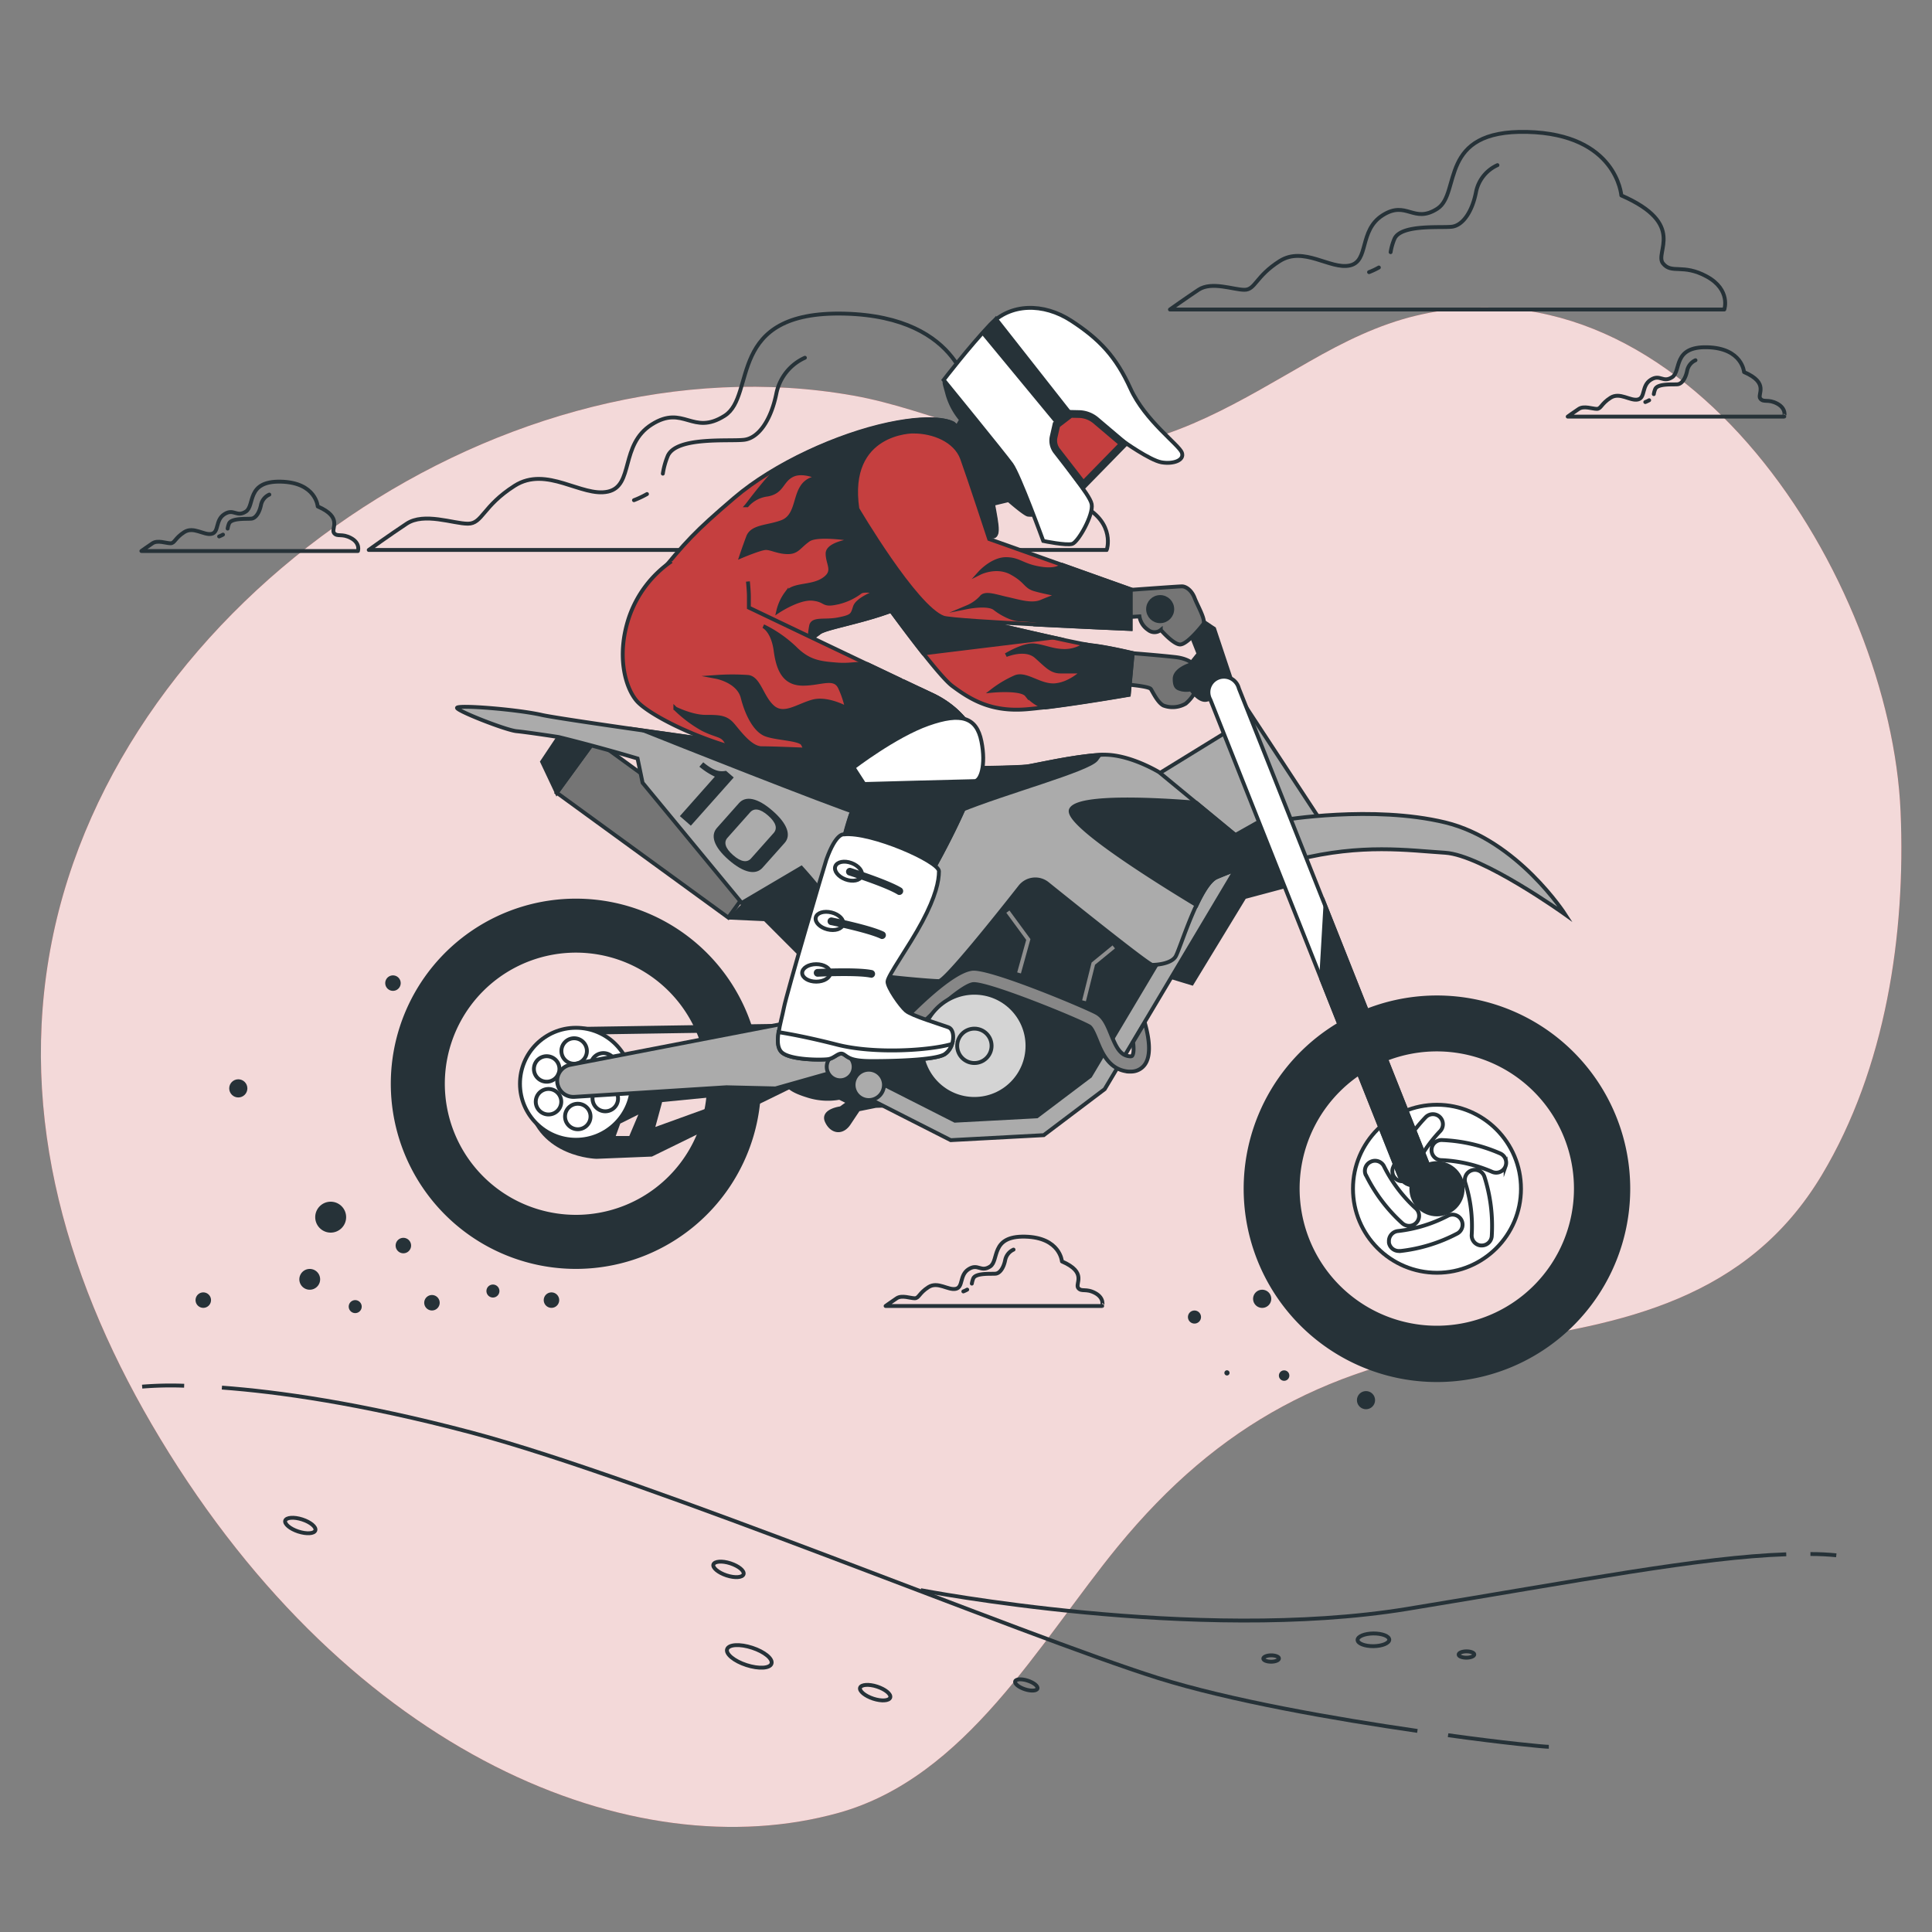 <svg xmlns="http://www.w3.org/2000/svg" viewBox="0 0 500 500"><rect x="0" y="0" width="500" height="500" fill="#808080" stroke="none"/><g id="freepik--background-simple--inject-68"><path d="M339,93.48c-17,9.66-35.51,21.61-56.15,22.69-21.34,1.12-41.39-10.14-62.07-13.8C131.81,86.61,30.84,154.75,13.37,243.85c-8.93,45.55,4.46,89.31,28.06,128.41C91.05,454.51,164.19,483.86,217,469.17c33.1-9.2,52-44.16,72.29-68.94,26.27-32,55.33-47.09,96.29-52.68,34.65-4.72,66.73-11.45,85.91-43.47,16.52-27.59,21.74-62.29,20.38-94C489.32,150.2,436.41,65.13,366.54,81.68,356.78,84,347.77,88.47,339,93.48Z" style="fill:#C53F3F"></path><path d="M339,93.48c-17,9.66-35.51,21.61-56.15,22.69-21.34,1.12-41.39-10.14-62.07-13.8C131.81,86.61,30.84,154.75,13.37,243.85c-8.93,45.55,4.46,89.31,28.06,128.41C91.05,454.51,164.19,483.86,217,469.17c33.1-9.2,52-44.16,72.29-68.94,26.27-32,55.33-47.09,96.29-52.68,34.65-4.72,66.73-11.45,85.91-43.47,16.52-27.59,21.74-62.29,20.38-94C489.32,150.2,436.41,65.13,366.54,81.68,356.78,84,347.77,88.47,339,93.48Z" style="fill:#fff;opacity:0.8"></path></g><g id="freepik--Floor--inject-68"><path d="M374.76,449.07c14.41,2,24.9,3,26.07,3" style="fill:none;stroke:#263238;stroke-miterlimit:10"></path><path d="M57.43,359.11c14.24,1.05,35.83,4,64.66,11.65,45.71,12.15,142.85,52.58,177.56,63.49,18.7,5.87,45.73,10.6,67.17,13.71" style="fill:none;stroke:#263238;stroke-miterlimit:10"></path><path d="M36.79,358.86a91.67,91.67,0,0,1,10.87-.23" style="fill:none;stroke:#263238;stroke-miterlimit:10"></path><path d="M468.54,402.18q3.49,0,6.69.33" style="fill:none;stroke:#263238;stroke-miterlimit:10"></path><path d="M238.29,411.53s71.28,13.79,125.84,4.86C409.2,409,440.05,403,462.28,402.25" style="fill:none;stroke:#263238;stroke-miterlimit:10"></path><path d="M199.66,430.55c-.4,1.24-3.3,1.4-6.48.37s-5.43-2.88-5-4.12,3.31-1.4,6.49-.36S200.07,429.31,199.66,430.55Z" style="fill:none;stroke:#263238;stroke-miterlimit:10"></path><path d="M268.49,437c-.21.62-1.66.7-3.25.18s-2.71-1.43-2.51-2.05,1.65-.7,3.24-.18S268.69,436.38,268.49,437Z" style="fill:none;stroke:#263238;stroke-miterlimit:10"></path><path d="M230.39,439.32c-.29.86-2.26,1-4.41.29s-3.67-2-3.39-2.83,2.26-1,4.41-.29S230.67,438.46,230.39,439.32Z" style="fill:none;stroke:#263238;stroke-miterlimit:10"></path><path d="M192.43,407.42c-.29.86-2.26,1-4.41.29s-3.67-2-3.39-2.83,2.26-1,4.41-.29S192.71,406.55,192.43,407.42Z" style="fill:none;stroke:#263238;stroke-miterlimit:10"></path><path d="M81.61,396.06c-.28.87-2.25,1-4.41.3s-3.66-2-3.38-2.83,2.25-1,4.4-.3S81.89,395.2,81.61,396.06Z" style="fill:none;stroke:#263238;stroke-miterlimit:10"></path><path d="M359.54,424.34c0,.91-1.82,1.66-4.08,1.69s-4.11-.7-4.12-1.61,1.82-1.66,4.08-1.68S359.53,423.43,359.54,424.34Z" style="fill:none;stroke:#263238;stroke-miterlimit:10"></path><path d="M331,429.2c0,.46-.91.84-2,.85s-2.05-.35-2.06-.8.91-.84,2-.85S331,428.75,331,429.2Z" style="fill:none;stroke:#263238;stroke-miterlimit:10"></path><path d="M381.55,428.17c0,.45-.91.83-2,.84s-2.05-.34-2.06-.8.91-.83,2-.84S381.54,427.72,381.55,428.17Z" style="fill:none;stroke:#263238;stroke-miterlimit:10"></path></g><g id="freepik--Clouds--inject-68"><path d="M280.44,131c-8.31-4.53-12.08-.75-15.1-4.53s8.3-13.59-14.35-23.4c0,0-1.51-21.14-32.46-21.9s-22.65,21.14-31,26.43-10.56-3-18.87,2.26-4.53,15.86-11.32,17.37-15.86-6.8-24.16-1.51-8.31,9.81-12.08,9.81-11.33-3-15.86,0-9.81,6.8-9.81,6.8h191S288.74,135.49,280.44,131Z" style="fill:none;stroke:#263238;stroke-linecap:round;stroke-linejoin:round"></path><path d="M167.44,127.86a24.63,24.63,0,0,1-3.37,1.59" style="fill:none;stroke:#263238;stroke-linecap:round;stroke-linejoin:round"></path><path d="M208.31,92.59a12.93,12.93,0,0,0-7.38,9.22c-1.38,6.91-4.6,11.52-8.29,12s-17.51-.92-19.81,4.15a19.83,19.83,0,0,0-1.29,4.62" style="fill:none;stroke:#263238;stroke-linecap:round;stroke-linejoin:round"></path><path d="M90.87,139.27c-2.44-1.33-3.55-.22-4.43-1.33s2.43-4-4.21-6.87c0,0-.44-6.2-9.53-6.42s-6.65,6.2-9.08,7.75-3.1-.89-5.54.66-1.33,4.66-3.32,5.1-4.66-2-7.09-.44-2.44,2.88-3.55,2.88-3.32-.89-4.65,0-2.88,2-2.88,2H92.64S93.31,140.6,90.87,139.27Z" style="fill:none;stroke:#263238;stroke-linecap:round;stroke-linejoin:round"></path><path d="M57.71,138.36a9.46,9.46,0,0,1-1,.47" style="fill:none;stroke:#263238;stroke-linecap:round;stroke-linejoin:round"></path><path d="M69.7,128a3.75,3.75,0,0,0-2.16,2.7c-.41,2-1.35,3.38-2.44,3.52S60,134,59.29,135.45a6,6,0,0,0-.38,1.35" style="fill:none;stroke:#263238;stroke-linecap:round;stroke-linejoin:round"></path><path d="M441.71,71.56c-6.23-3.4-9.07-.56-11.34-3.4S436.61,58,419.6,50.58c0,0-1.14-15.88-24.38-16.44S378.2,50,372,54s-7.94-2.26-14.18,1.71-3.4,11.9-8.51,13-11.9-5.1-18.14-1.14S324.9,75,322.06,75s-8.5-2.27-11.9,0-7.38,5.1-7.38,5.1H446.25S448,75,441.71,71.56Z" style="fill:none;stroke:#263238;stroke-linecap:round;stroke-linejoin:round"></path><path d="M356.85,69.23a19.89,19.89,0,0,1-2.54,1.2" style="fill:none;stroke:#263238;stroke-linecap:round;stroke-linejoin:round"></path><path d="M387.54,42.74A9.71,9.71,0,0,0,382,49.67c-1,5.19-3.46,8.65-6.23,9s-13.15-.69-14.88,3.12a15,15,0,0,0-1,3.47" style="fill:none;stroke:#263238;stroke-linecap:round;stroke-linejoin:round"></path><path d="M460,104.49c-2.44-1.33-3.55-.22-4.43-1.33s2.43-4-4.21-6.87c0,0-.45-6.2-9.53-6.42s-6.65,6.2-9.08,7.75-3.1-.88-5.54.67-1.33,4.65-3.33,5.1-4.65-2-7.08-.45-2.44,2.88-3.55,2.88-3.32-.88-4.65,0-2.88,2-2.88,2h56.05S462.4,105.82,460,104.49Z" style="fill:none;stroke:#263238;stroke-linecap:round;stroke-linejoin:round"></path><path d="M426.8,103.58a7.8,7.8,0,0,1-1,.47" style="fill:none;stroke:#263238;stroke-linecap:round;stroke-linejoin:round"></path><path d="M438.79,93.23a3.78,3.78,0,0,0-2.16,2.71c-.41,2-1.35,3.38-2.44,3.51s-5.13-.27-5.81,1.22A5.91,5.91,0,0,0,428,102" style="fill:none;stroke:#263238;stroke-linecap:round;stroke-linejoin:round"></path><path d="M283.47,334.66c-2.44-1.33-3.54-.22-4.43-1.33s2.44-4-4.21-6.87c0,0-.44-6.2-9.53-6.42s-6.64,6.2-9.08,7.75-3.1-.88-5.54.67-1.33,4.65-3.32,5.09-4.65-2-7.09-.44-2.44,2.88-3.55,2.88-3.32-.89-4.65,0-2.88,2-2.88,2h56.05S285.91,336,283.47,334.66Z" style="fill:none;stroke:#263238;stroke-linecap:round;stroke-linejoin:round"></path><path d="M250.31,333.75a7.18,7.18,0,0,1-1,.47" style="fill:none;stroke:#263238;stroke-linecap:round;stroke-linejoin:round"></path><path d="M262.3,323.4a3.8,3.8,0,0,0-2.16,2.71c-.4,2-1.35,3.38-2.43,3.51s-5.14-.27-5.82,1.22a6.46,6.46,0,0,0-.38,1.36" style="fill:none;stroke:#263238;stroke-linecap:round;stroke-linejoin:round"></path></g><g id="freepik--Character--inject-68"><path d="M293.11,169.05s6.52.5,11,1,6.27,2.76,6.27,5.26a10,10,0,0,1-3.51,6.78,6.74,6.74,0,0,1-5.77.5c-1.5-.76-2.76-3.51-3.26-4.27s-7-1.25-7-1.25l1-7.77Z" style="fill:#757575;stroke:#263238;stroke-miterlimit:10"></path><path d="M243.46,125.67s9,28.08,9.53,30.34a19.64,19.64,0,0,0,2.25,5s23.07,5.52,27.34,6,10.53,2,10.53,2l-1,10.78s-17.31,3-26.33,3.76-14.3-2.26-19.31-6-24.16-31-24.16-31" style="fill:#C53F3F;stroke:#263238;stroke-miterlimit:10"></path><path d="M280.84,166.76a9,9,0,0,1-5.24,1.71c-3.19,0-5-1.06-7.81-1.42s-7.45,2.49-7.45,2.49,5-2.13,7.81.35,3.9,3.9,6.38,3.9h5.68s-3.19,3.2-7.1,3.55-7.45-3.19-10.28-2.13a28.35,28.35,0,0,0-6,3.55s7.45-.71,8.86,1.07a11.46,11.46,0,0,0,4.82,3.27c9.28-1.12,21.63-3.27,21.63-3.27l1-10.78s-6.27-1.51-10.53-2C282.16,167,281.57,166.89,280.84,166.76Z" style="fill:#263238;stroke:#263238;stroke-miterlimit:10"></path><path d="M227.42,141.56l-5.11,5.05s9.3,13.21,16.63,22.49L272.55,165c-7.91-1.75-17.31-4-17.31-4a19.64,19.64,0,0,1-2.25-5c-.19-.83-1.52-5.14-3.13-10.26-3.52-.84-5.94-1.53-6.44-1.95C241.81,142.46,233.12,141.83,227.42,141.56Z" style="fill:#263238;stroke:#263238;stroke-miterlimit:10"></path><polygon points="301.54 252.4 308.48 254.51 322.07 232.17 335.65 228.54 327.2 205.29 313.01 211.03 301.54 252.4" style="fill:#263238;stroke:#263238;stroke-miterlimit:10"></polygon><path d="M188.48,237.47l9.49.43,11.47,11.48L204,280.78s0,1.21,4.83,2.71a17,17,0,0,0,8.45.61l2.42,1.21-2.11,1.51s-4.83.6-3.63,3.32,3.93,3.32,5.74.6,2.42-3.62,2.42-3.62l4.52-.91,9.06-.3L246,291.35l21.44-.31,13-8.75,21.13-32.91-.9-5.44-37.44-25.66-16.31,22.94-38-24.45" style="fill:#263238;stroke:#263238;stroke-miterlimit:10"></path><polyline points="260.84 235.93 266.13 243.14 263.73 251.79" style="fill:none;stroke:#8f8f8f;stroke-miterlimit:10"></polyline><polyline points="288.24 245.06 282.95 249.39 280.55 259" style="fill:none;stroke:#8f8f8f;stroke-miterlimit:10"></polyline><path d="M149.06,233.07a47.41,47.41,0,1,0,47.4,47.41A47.41,47.41,0,0,0,149.06,233.07Zm0,81.83a34.43,34.43,0,1,1,34.42-34.42A34.42,34.42,0,0,1,149.06,314.9Z" style="fill:#263238;stroke:#263238;stroke-miterlimit:10"></path><path d="M150.27,278.22l-13.77,7.62c2.93,13.77,17.87,14.06,17.87,14.06l14.35-.58L210,279.1l.58-5.86ZM162.86,294h-3.51l1.17-3.22,4.69-2.34Zm6.74-2.34,1.76-6.45,14.94-1.46.29,1.76Z" style="fill:#263238"></path><line x1="148.22" y1="266.8" x2="205.05" y2="265.92" style="fill:none;stroke:#263238;stroke-linecap:round;stroke-miterlimit:10;stroke-width:2px"></line><circle cx="149.06" cy="280.48" r="14.49" style="fill:#fff;stroke:#263238;stroke-miterlimit:10"></circle><circle cx="148.59" cy="272" r="3.3" style="fill:#fff;stroke:#263238;stroke-miterlimit:10"></circle><path d="M143.13,273.79a3.3,3.3,0,1,0,1.21,4.5A3.29,3.29,0,0,0,143.13,273.79Z" style="fill:#fff;stroke:#263238;stroke-miterlimit:10"></path><path d="M140.3,282.27a3.3,3.3,0,1,0,4.51,1.2A3.3,3.3,0,0,0,140.3,282.27Z" style="fill:#fff;stroke:#263238;stroke-miterlimit:10"></path><circle cx="149.53" cy="288.95" r="3.3" style="fill:#fff;stroke:#263238;stroke-miterlimit:10"></circle><path d="M155,287.16a3.3,3.3,0,1,0-1.21-4.5A3.29,3.29,0,0,0,155,287.16Z" style="fill:#fff;stroke:#263238;stroke-miterlimit:10"></path><path d="M157.81,278.68a3.29,3.29,0,1,0-4.5-1.2A3.29,3.29,0,0,0,157.81,278.68Z" style="fill:#fff;stroke:#263238;stroke-miterlimit:10"></path><path d="M371.89,258.13a49.52,49.52,0,1,0,49.51,49.52A49.52,49.52,0,0,0,371.89,258.13Zm0,85.47a36,36,0,1,1,35.95-36A36,36,0,0,1,371.89,343.6Z" style="fill:#263238;stroke:#263238;stroke-miterlimit:10"></path><circle cx="371.89" cy="307.65" r="21.74" style="fill:#fff;stroke:#263238;stroke-miterlimit:10"></circle><path d="M383.47,322.33h-.24a2.6,2.6,0,0,1-2.35-2.82,37,37,0,0,0-1.64-13.31,2.6,2.6,0,0,1,4.92-1.69,41.89,41.89,0,0,1,1.9,15.47A2.6,2.6,0,0,1,383.47,322.33Zm4.84-23.79a41.7,41.7,0,0,0-15.19-3.5,2.6,2.6,0,0,0-.09,5.2,37,37,0,0,1,13.07,3,2.6,2.6,0,0,0,3.46-1.25l.09-.22A2.61,2.61,0,0,0,388.31,298.54ZM369,289.1a41.64,41.64,0,0,0-8.49,13.08,2.6,2.6,0,0,0,4.86,1.86,36.69,36.69,0,0,1,7.29-11.25,2.6,2.6,0,0,0,0-3.68l-.17-.16A2.61,2.61,0,0,0,369,289.1Zm-15.5,15a41.6,41.6,0,0,0,9.38,12.44,2.6,2.6,0,1,0,3.41-3.92,37,37,0,0,1-8.07-10.7,2.59,2.59,0,0,0-3.45-1.27l-.21.11A2.6,2.6,0,0,0,353.45,304.07Zm8.77,19.68a41.54,41.54,0,0,0,14.9-4.56,2.6,2.6,0,0,0-2.52-4.55,36.84,36.84,0,0,1-12.82,3.92,2.61,2.61,0,0,0-2.37,2.81,1,1,0,0,0,0,.24A2.61,2.61,0,0,0,362.22,323.75Z" style="fill:#fff;stroke:#263238;stroke-miterlimit:10"></path><circle cx="371.89" cy="307.65" r="6.64" style="fill:#263238;stroke:#263238;stroke-miterlimit:10"></circle><path d="M209.75,263.57l-62.15,12a4.2,4.2,0,0,0-3.39,4.44h0a4.2,4.2,0,0,0,4.44,3.86L188,281.38l12.68.3,16-4.53-1.21-14.49Z" style="fill:#ababab;stroke:#263238;stroke-miterlimit:10"></path><polygon points="246.04 295.07 225.21 284.49 227.5 280.09 247.13 290.04 268.34 288.91 282.14 278.49 315.71 222.14 319.97 224.68 285.9 281.86 270.12 293.78 246.04 295.07" style="fill:#ababab;stroke:#263238;stroke-miterlimit:10"></polygon><path d="M293.24,269.69c.22,1.66.18,3-.24,3.56,0,0-.12.17-.64.12-2.46-.24-3.47-2.3-4.84-5.68-.94-2.32-1.82-4.51-3.76-5.56-2.88-1.57-26.25-11.42-31.74-11.42-5.28,0-16.31,11.35-19.57,14.82a2,2,0,1,0,2.9,2.71c6.11-6.52,14.22-13.56,16.67-13.56,4.28,0,26.38,9,29.84,10.93.69.38,1.38,2.07,2,3.57,1.31,3.23,3.11,7.66,8.15,8.14a5.43,5.43,0,0,0,.57,0,4.37,4.37,0,0,0,3.6-1.68c2-2.58,1.06-7.54.08-11Z" style="fill:#878787;stroke:#263238;stroke-miterlimit:10"></path><circle cx="252.17" cy="270.66" r="13.74" style="fill:#d4d4d4;stroke:#263238;stroke-miterlimit:10"></circle><circle cx="252.17" cy="270.66" r="4.45" style="fill:#d4d4d4;stroke:#263238;stroke-miterlimit:10"></circle><polygon points="320.86 180.53 341.69 212.24 333.24 215.56 320.86 180.53" style="fill:#ababab;stroke:#263238;stroke-miterlimit:10"></polygon><path d="M332,212.24s23.25-3.93,42,.6,31.1,23.85,31.1,23.85-21.44-15.39-31.1-16-21.44-2.41-38.35,1.81Z" style="fill:#ababab;stroke:#263238;stroke-miterlimit:10"></path><polygon points="318.14 188.99 298.51 201.07 316.93 217.67 328.71 211.03 318.14 188.99" style="fill:#ababab;stroke:#263238;stroke-miterlimit:10"></polygon><rect x="162.82" y="187.05" width="16.86" height="54.9" transform="translate(-102.96 226.72) rotate(-53.95)" style="fill:#757575;stroke:#263238;stroke-miterlimit:10"></rect><polygon points="154.02 191.53 144.53 190.8 140.3 197.14 144.09 205.17 154.02 191.53" style="fill:#263238;stroke:#263238;stroke-miterlimit:10"></polygon><path d="M300,199.86s-7.85-4.83-14.79-4.53-17.21,2.72-19.32,3-15.4.6-24.76.3-94.21-12.08-100.85-13.59-22.34-2.71-22-1.81,12.68,5.74,15.4,6,10.87,1.51,10.87,1.51S153.9,193,165,196.3l1.3,6.28,25.66,31.1,15.43-9.1a116.87,116.87,0,0,1,8.12,10c4.83,6.95,9.72,17.2,10.9,17.66s14.47,1.67,16.58,1.67c1.61,0,14.86-16.57,21-24.39a5,5,0,0,1,7.1-.81c8.17,6.57,26.2,21,27.13,21,1.21,0,4.83-.3,6-2.12s6-18.41,10.57-20.53a120.61,120.61,0,0,1,12.68-4.53Z" style="fill:#ababab;stroke:#263238;stroke-miterlimit:10"></path><path d="M185,201a18.71,18.71,0,0,1-4-2.58l1-1.14c2.85,2.39,4.45,2.49,5.89,2.2l2,1.73-11.1,12.48-2.84-2.48Z" style="fill:#263238"></path><path d="M191.26,207.83c1.7-1.91,4.74-1.43,8.68,2s4.83,6.4,3.13,8.31l-5.73,6.43c-1.69,1.91-4.75,1.45-8.72-2s-4.78-6.39-3.08-8.3Zm-3,9c-1,1.12-.61,2.66,1.45,4.47s3.66,2,4.66.86l5.86-6.59c1-1.14.66-2.65-1.43-4.49s-3.66-2-4.67-.85Z" style="fill:#263238"></path><path d="M248.39,209.82c11.78-4.83,33.22-10.57,35.33-13.28.35-.45.64-.83.88-1.17-6.92.41-16.64,2.69-18.69,3s-15.4.6-24.76.3c-6.29-.2-46.62-5.58-74.44-9.55,7,2.8,47.48,18.87,56,21.63C232.09,213.75,236.62,214.65,248.39,209.82Z" style="fill:#263238;stroke:#263238;stroke-miterlimit:10"></path><path d="M309.58,207.73c-8.77-.71-30.48-2.06-32.4,1.77-1.69,3.38,19.67,17,32.5,24.75,1.61-3.44,3.4-6.4,5.14-7.22a120.61,120.61,0,0,1,12.68-4.53Z" style="fill:#263238;stroke:#263238;stroke-miterlimit:10"></path><path d="M311.5,167.55l-3.62,4.53S304,173.29,304,175.7s.91,2.42,1.81,2.72a6.06,6.06,0,0,0,2.42,0s1.81,2.72,3.62,2.72,4.53-2.72,4.53-2.72Z" style="fill:#263238;stroke:#263238;stroke-miterlimit:10"></path><polygon points="307.27 161.81 313.61 177.82 318.75 176.31 314.22 162.72 307.88 158.49 307.27 161.81" style="fill:#263238;stroke:#263238;stroke-miterlimit:10"></polygon><path d="M365.85,306.79a4,4,0,0,1-3.69-2.51L313.25,181.09a4,4,0,1,1,7.37-2.93l48.92,123.19a4,4,0,0,1-2.23,5.16A3.94,3.94,0,0,1,365.85,306.79Z" style="fill:#fff;stroke:#263238;stroke-miterlimit:10"></path><path d="M228.77,280.78a3.93,3.93,0,1,0-3.93,3.92A3.93,3.93,0,0,0,228.77,280.78Z" style="fill:#ababab;stroke:#263238;stroke-miterlimit:10"></path><path d="M220.92,276.1a3.48,3.48,0,1,0-3.47,3.47A3.47,3.47,0,0,0,220.92,276.1Z" style="fill:#ababab;stroke:#263238;stroke-miterlimit:10"></path><path d="M193.33,130.81l0,.06Z" style="fill:#263238;stroke:#263238;stroke-miterlimit:10"></path><path d="M367.31,306.51a4,4,0,0,0,2.23-5.16L343,234.48l-1.09,18.75,20.27,51a4,4,0,0,0,5.15,2.23Z" style="fill:#263238;stroke:#263238;stroke-miterlimit:10"></path><path d="M268.53,132.94a5.61,5.61,0,0,1-2.5.25c-1-.25-5-3.76-5-3.76l-7.27,1.75s-2.26-14.29-3.51-15.54a47.12,47.12,0,0,1-3.26-4l1.76-3a17.52,17.52,0,0,1-3.52-6.51c-1-3.77-1-3-.25-4s7.53-1.25,10.79,2.26S271,122.91,268.53,132.94Z" style="fill:#263238;stroke:#263238;stroke-miterlimit:10"></path><path d="M246.72,109.62s8,6.77,9.28,15,2.76,13,1.5,14-5.26-3.25-5.26-3.25-4,12-12.79,18.3-25.08,8.27-27.33,10-5.52,3.51-14.3,9.78-20.31,7.27-26.33,2.51-9.52-16.8-1.75-26.33,10-12,20.31-20.81,26.83-16.3,39.87-19.06S246.72,109.62,246.72,109.62Z" style="fill:#C53F3F;stroke:#263238;stroke-miterlimit:10"></path><path d="M246.72,109.62s-3.76-2.51-16.8.25a102.74,102.74,0,0,0-27.64,10.72,34.64,34.64,0,0,0-3.31,3.18c-2.64,3-5.28,6.55-5.64,7a8.34,8.34,0,0,1,5.28-2.78c3.91-.71,3.55-3.55,6.39-5s7.09.71,7.09.71a5,5,0,0,0-4.61,2.48c-1.77,2.84-1.42,7.45-5,8.87s-7.81,1.07-8.87,3.91-1.78,5-1.78,5,5-2.13,6.39-2.13,3.19,1.07,5.67,1.07,2.84-1.42,5.33-3.19,12.41,0,12.41,0-7.45.71-7.45,3.54,2.13,4.62-1.06,6.74-7.81,1.07-9.58,3.55a12.44,12.44,0,0,0-2.13,4.61s5.32-3.54,8.87-3.19,2.48,1.78,6,1.07a15.44,15.44,0,0,0,6.39-2.84c1.06-.71,4.25,0,4.25,0s-5,1.77-5.67,3.9-.71,2.48-4.26,3.19-6.74-.35-7.09,1.78a21.6,21.6,0,0,0-.36,3.19s.54-.32,1.47-.74c.37-.26.71-.51,1-.76,2.25-1.76,18.55-3.76,27.33-10s12.79-18.3,12.79-18.3,4,4.26,5.26,3.25-.25-5.76-1.5-14S246.72,109.62,246.72,109.62Z" style="fill:#263238;stroke:#263238;stroke-miterlimit:10"></path><path d="M193.56,150.49s.25,2.51.25,3.76v3s39.87,19.06,47.39,22.57,14,11,11.79,19.81-10.78,24.07-10.78,24.07L240,227.22l-22.32-7a95.09,95.09,0,0,1,2.51-9.28c1-2.51,3.51-8,3.51-8l-2.76-4.27a214.53,214.53,0,0,1-26.58-4c-13.54-3-26.58-9.78-29.59-13.29s-5.26-11.78-2-21.56a29,29,0,0,1,11-14.55" style="fill:#C53F3F;stroke:#263238;stroke-miterlimit:10"></path><path d="M253.26,194c-1-6.3-6.2-11.48-12.06-14.21l-6.53-3.09.48,1.31a17.18,17.18,0,0,0-2.08-2.06l-8.59-4.09c-2.55-.3-4.41.38-7.77.12-4.62-.35-7.45-.71-11-4.26a32.38,32.38,0,0,0-8.16-5.67s2.48,1.06,3.19,6.38,2.48,8.52,7.1,8.52,8.16-2.13,9.58,1.06a24.94,24.94,0,0,1,1.77,5.32s-5-2.84-8.87-1.77S202.87,185.5,200,183s-3.55-7.45-6.38-7.81a59.17,59.17,0,0,0-8.16,0s5.67,1.07,6.74,5.32,3.19,8.52,6,9.58,8.87,1.07,9.58,2.49l.71,1.42s-8.52-.36-11.36-.36-5.67-3.9-7.45-6-3.54-2.13-7.09-2.13-7.81-2.13-7.81-2.13a33,33,0,0,0,7.1,5.32c3.55,1.78,5,1.42,6,3.2.19.32.47.77.8,1.29,1.82.54,3.68,1,5.54,1.44a214.53,214.53,0,0,0,26.58,4l2.76,4.27s-.2.45-.52,1.14c7.18.4,13,1.94,18.06-1.51C245.18,199.78,250.39,196.34,253.26,194Z" style="fill:#263238;stroke:#263238;stroke-miterlimit:10"></path><path d="M241.2,179.83l-3.12-1.47-32.31,18.42c8.6,1.35,15.12,1.85,15.12,1.85l2.76,4.27s-2.51,5.51-3.51,8a75.61,75.61,0,0,0-2.23,8.07l23.46,6,.84-1.3s8.52-15.3,10.78-24.07S248.73,183.34,241.2,179.83Z" style="fill:#263238;stroke:#263238;stroke-miterlimit:10"></path><path d="M220.89,198.63s10.78-8.27,19.31-11.28,12.54-1.75,13.79,4.51-.25,10.29-1.75,10.29-28.59.75-28.59.75Z" style="fill:#fff;stroke:#263238;stroke-miterlimit:10"></path><path d="M218.38,215.94s-2-.51-4.51,6.52c-.53,1.49-10.28,34.6-11,38.36s-2.76,9.53-.5,11.54,10.28,2,12,1.75,2.76-2,4-1.25,1.76,1.75,7.28,1.75,16.29-.25,18.8-1.75,3-6.27,1-7-9.53-3-11-4.27-4.76-6-4.76-7.52,5.51-9,9-15.55S243,228,243,225.47,225.41,215.18,218.38,215.94Z" style="fill:#fff;stroke:#263238;stroke-miterlimit:10"></path><path d="M225.41,253l-.2,0c-3.6-.72-13.45-.24-13.55-.23a1,1,0,0,1-.1-2c.42,0,10.2-.5,14,.27a1,1,0,0,1-.19,2Z" style="fill:#263238"></path><ellipse cx="211.24" cy="251.79" rx="3.64" ry="2.26" style="fill:none;stroke:#263238;stroke-miterlimit:10"></ellipse><path d="M228.1,243a.64.64,0,0,1-.18-.06c-3.32-1.59-13-3.55-13.08-3.57a1,1,0,0,1,.4-1.94c.4.08,10,2,13.53,3.72a1,1,0,0,1-.67,1.85Z" style="fill:#263238"></path><path d="M218.2,239.23c-.31,1.21-2.13,1.79-4.08,1.29s-3.28-1.87-3-3.08,2.14-1.78,4.08-1.29S218.51,238,218.2,239.23Z" style="fill:none;stroke:#263238;stroke-miterlimit:10"></path><path d="M232.45,231.57a1.51,1.51,0,0,1-.18-.09c-3.13-1.93-12.52-4.91-12.62-4.94a1,1,0,0,1-.65-1.24,1,1,0,0,1,1.25-.65c.39.13,9.73,3.09,13.06,5.14a1,1,0,0,1-.86,1.78Z" style="fill:#263238"></path><path d="M223,226.73c-.44,1.17-2.32,1.55-4.2.85s-3.06-2.21-2.62-3.38,2.31-1.55,4.19-.85S223.44,225.56,223,226.73Z" style="fill:none;stroke:#263238;stroke-miterlimit:10"></path><path d="M216.63,270.35c-7.31-1.87-12.54-2.82-15.15-3.23-.33,2.21-.29,4.21.86,5.24,2.25,2,10.28,2,12,1.75s2.76-2,4-1.25,1.76,1.75,7.28,1.75,16.29-.25,18.8-1.75a4.82,4.82,0,0,0,1.95-2.68C240.71,271.86,226.33,272.83,216.63,270.35Z" style="fill:#fff;stroke:#263238;stroke-miterlimit:10"></path><path d="M290.6,114.13s7,5,10,5.52,6-.5,5.27-2.51-9.53-8.27-13.29-16.55-8-12.79-15.3-17.55-15.8-4.52-21.06,1-12,14.29-12,14.29,15.55,19.06,17.55,21.82S270,140,270,140s6,1.25,7.52.75,5.52-7.52,5-10.28-7.77-10.35-9-14.36-1-8.71,3.5-9S290.6,114.13,290.6,114.13Z" style="fill:#fff;stroke:#263238;stroke-miterlimit:10"></path><polygon points="273.55 109.37 254.49 86.3 257.75 82.54 277.06 107.11 273.55 109.37" style="fill:#263238;stroke:#263238;stroke-miterlimit:10"></polygon><path d="M277.06,107.11l-3.66,2.8-.71,3.11a4.39,4.39,0,0,0,.82,3.7l6.83,8.81,10.42-10.66-7.15-6.06a7,7,0,0,0-4.33-1.65Z" style="fill:#C53F3F;stroke:#263238;stroke-linecap:round;stroke-miterlimit:10;stroke-width:2px"></path><path d="M291.35,152.75s13.54-1,14.55-1,2.5,1,3.26,3,3,5.77,2.25,6.77-4.26,5.27-6,5.27-5-3.76-5-3.76a2.58,2.58,0,0,1-3.26,0,5.16,5.16,0,0,1-2.26-3.51l-4,.25Z" style="fill:#757575;stroke:#263238;stroke-miterlimit:10"></path><circle cx="300.25" cy="157.64" r="3.13" style="fill:#263238;stroke:#263238;stroke-miterlimit:10"></circle><path d="M221.89,131.68s15,25.51,22.25,28.16c2.84,1,48.47,2.94,48.47,2.94V152.5l-36.61-13s-5.27-16.05-7-20.82-7.53-7-12.54-7C236.44,111.62,218.92,111.57,221.89,131.68Z" style="fill:#C53F3F;stroke:#263238;stroke-miterlimit:10"></path><path d="M269.57,147.19c-5-.71-5.68-2.49-9.23-2.49s-6.74,3.55-6.74,3.55,4.26-2.13,8.16,0,3.55,3.55,6,4.26,6.39,1.42,6.39,1.42-2.13.71-4.61,1.77-5.68,0-8.87-.71-5.77-1.72-6.74-.35a10.31,10.31,0,0,1-3.55,2.48s5.32-1.06,7.09.35,4.62,2.84,6.39,2.84,7.1.71,7.1.71l-1.54.68c11.76.6,23.16,1.08,23.16,1.08V152.5L275,146.21C274.43,146.79,273,147.68,269.57,147.19Z" style="fill:#263238;stroke:#263238;stroke-miterlimit:10"></path><path d="M329,336.14a2.35,2.35,0,1,1-2.35-2.36A2.35,2.35,0,0,1,329,336.14Z" style="fill:#263238"></path><path d="M310.82,340.84a1.69,1.69,0,1,1-1.68-1.68A1.69,1.69,0,0,1,310.82,340.84Z" style="fill:#263238"></path><path d="M333.68,356a1.35,1.35,0,1,1-1.34-1.35A1.34,1.34,0,0,1,333.68,356Z" style="fill:#263238"></path><path d="M318.21,355.3a.67.67,0,1,1-1.34,0,.67.67,0,0,1,1.34,0Z" style="fill:#263238"></path><circle cx="353.52" cy="362.36" r="2.35" style="fill:#263238"></circle><path d="M106.39,322.35a2,2,0,1,1-2-2A2,2,0,0,1,106.39,322.35Z" style="fill:#263238"></path><path d="M89.58,315a4,4,0,1,1-4-4A4,4,0,0,1,89.58,315Z" style="fill:#263238"></path><path d="M113.79,337.15a2,2,0,1,1-2-2A2,2,0,0,1,113.79,337.15Z" style="fill:#263238"></path><path d="M93.61,338.15a1.68,1.68,0,1,1-1.68-1.68A1.69,1.69,0,0,1,93.61,338.15Z" style="fill:#263238"></path><path d="M144.72,336.47a2,2,0,1,1-2-2A2,2,0,0,1,144.72,336.47Z" style="fill:#263238"></path><path d="M54.61,336.47a2,2,0,1,1-2-2A2,2,0,0,1,54.61,336.47Z" style="fill:#263238"></path><path d="M129.25,334.12a1.68,1.68,0,1,1-1.68-1.68A1.68,1.68,0,0,1,129.25,334.12Z" style="fill:#263238"></path><path d="M82.85,331.09a2.69,2.69,0,1,1-2.69-2.69A2.68,2.68,0,0,1,82.85,331.09Z" style="fill:#263238"></path><path d="M103.7,254.43a2,2,0,1,1-2-2A2,2,0,0,1,103.7,254.43Z" style="fill:#263238"></path><circle cx="61.67" cy="281.67" r="2.35" style="fill:#263238"></circle></g></svg>